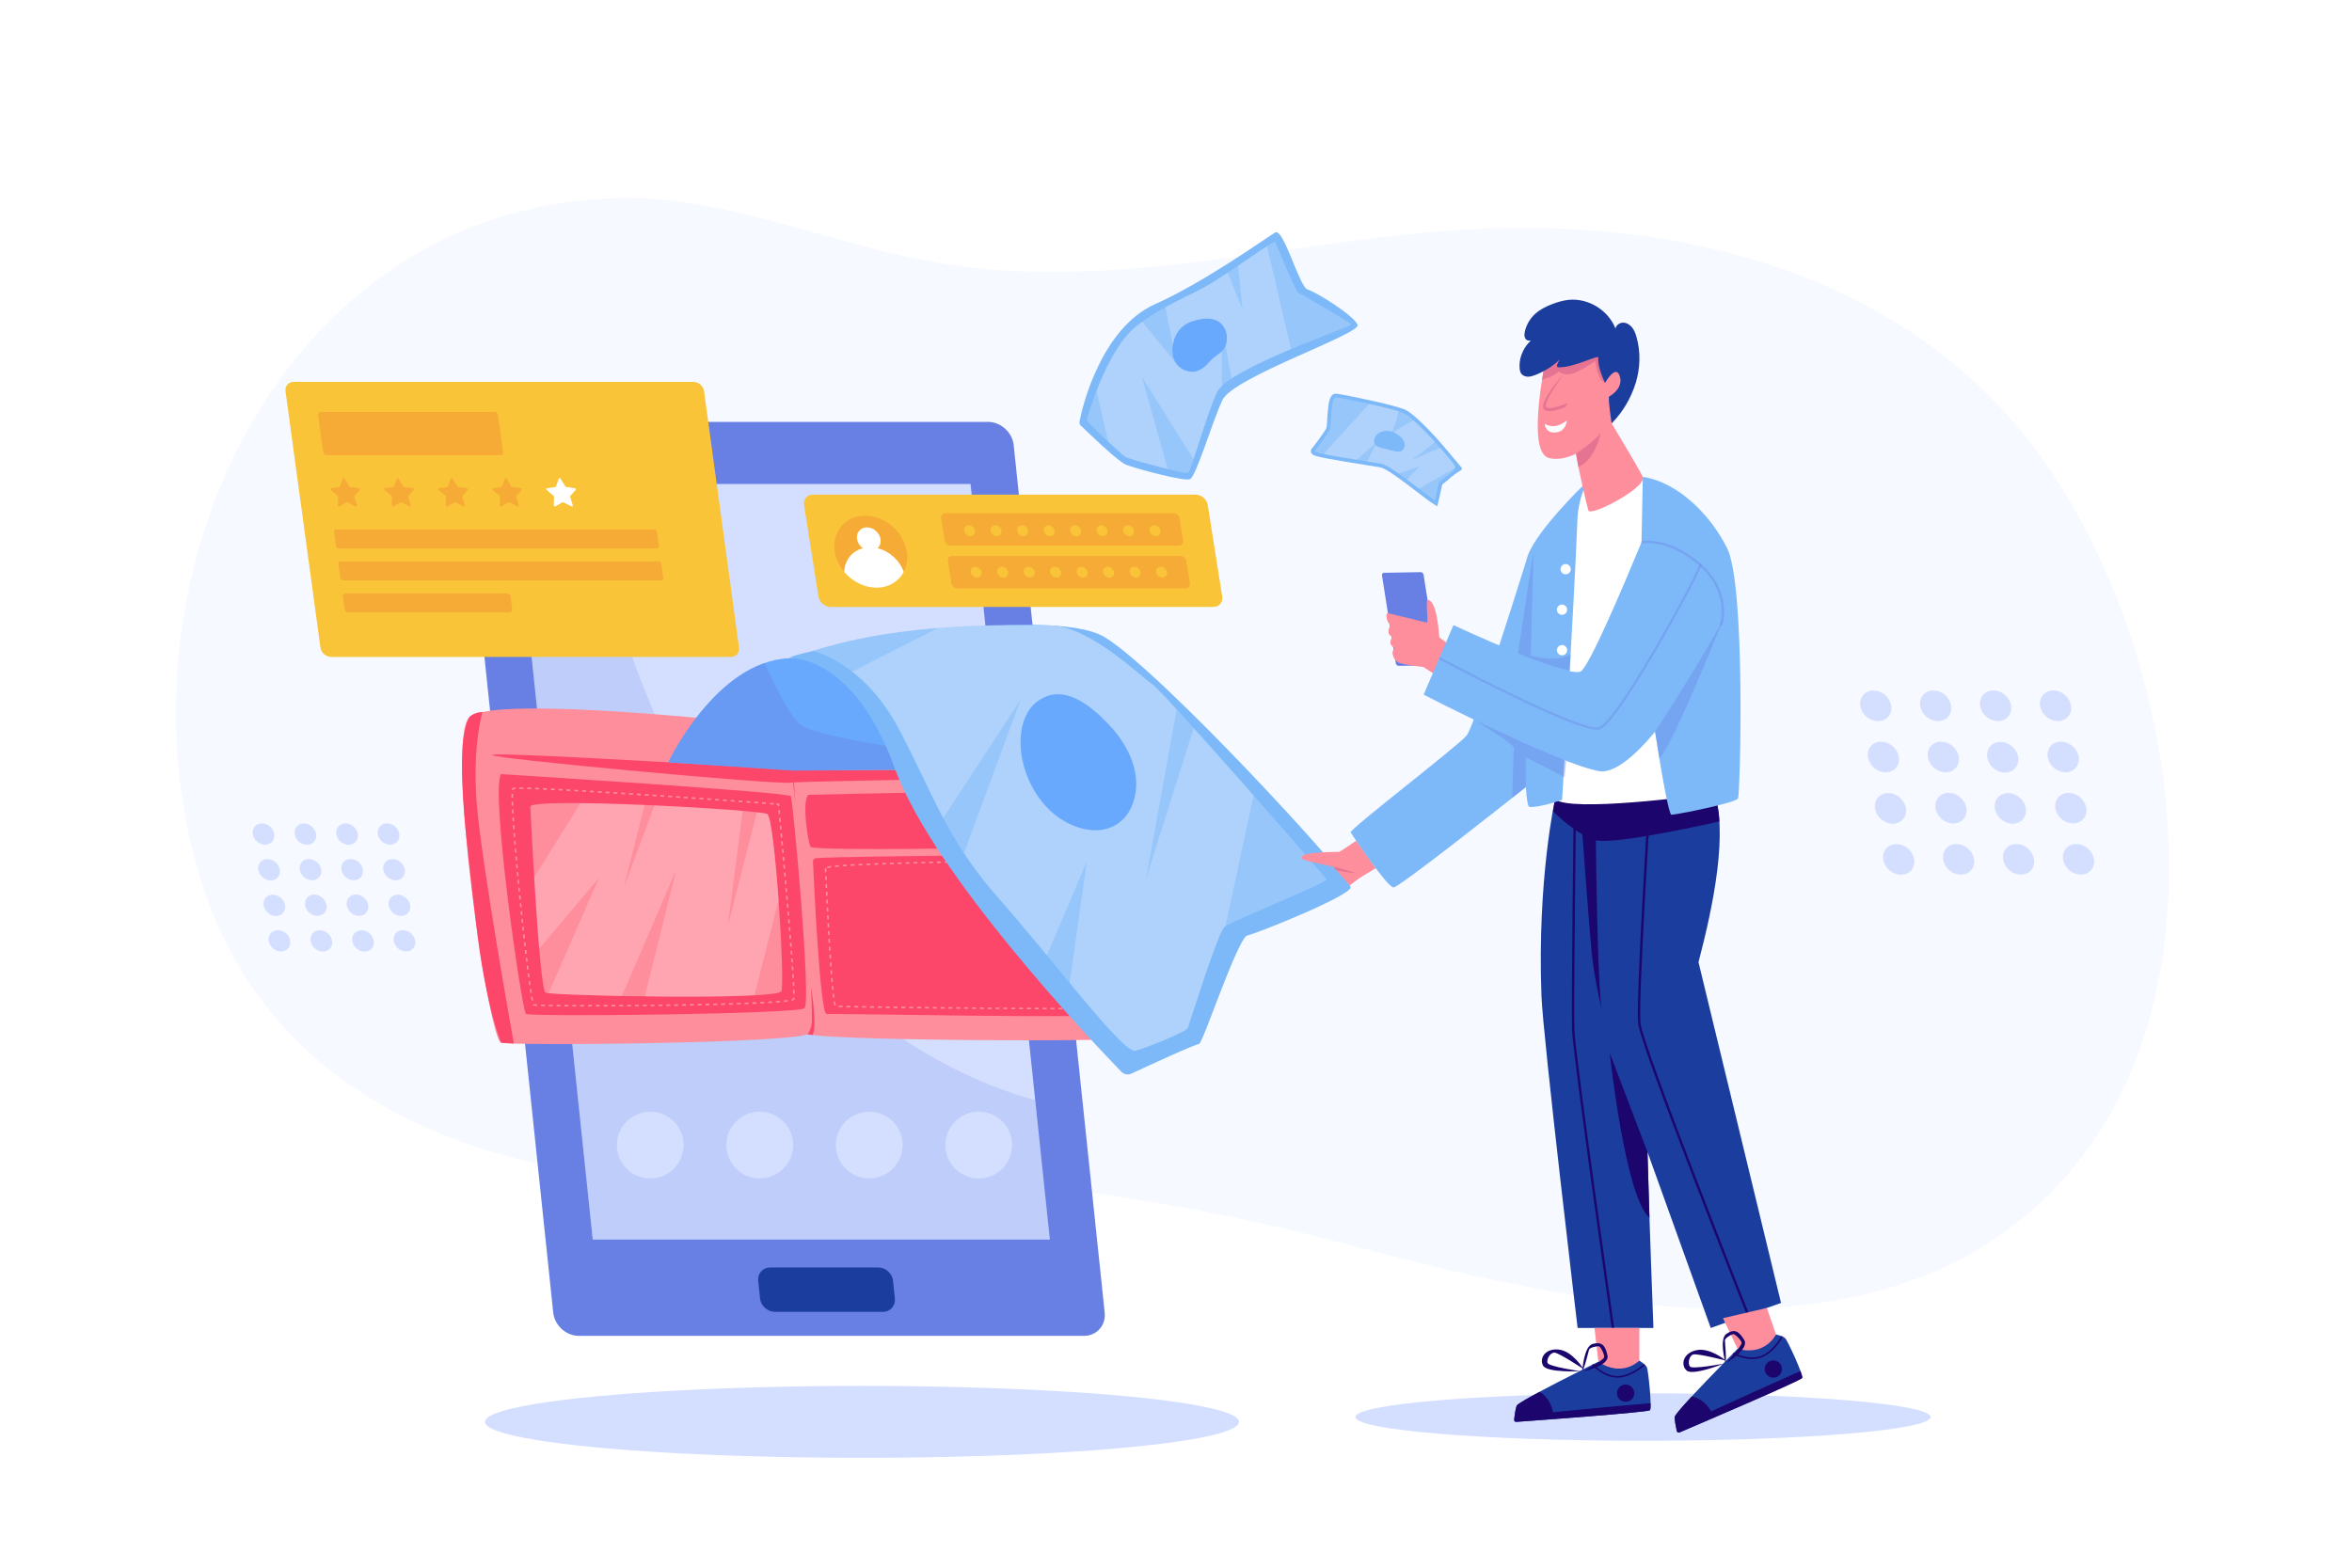 <svg xmlns="http://www.w3.org/2000/svg" xmlns:xlink="http://www.w3.org/1999/xlink" id="Layer_1" x="0px" y="0px" viewBox="0 0 3000 2000" style="enable-background:new 0 0 3000 2000;" xml:space="preserve"><rect style="fill:#FFFFFF;" width="3000" height="2000"></rect><g>	<path style="fill:#F6F9FF;" d="M2766.311,1130.449c6.195-214.342-72.498-444.511-194.962-588.385  c-175.197-205.825-455.239-266.089-714.431-248.425c-215.722,14.702-433.827,77.223-650.476,43.384  c-142.8-22.304-277.202-88.728-423.697-84.105c-427.677,13.497-643.509,489.767-527.489,866.803  c98.771,320.98,427.441,398.477,727.341,391.106c110.009-2.704,214.069-9.01,323.553,1.136  c137.686,12.76,273.777,39.366,407.459,74.349c297.272,77.791,709.071,179.118,935.844-102.681  C2726.725,1387.61,2762.508,1262.011,2766.311,1130.449z"></path>	<g>		<g>			<path style="fill:#6880E4;" d="M738.477,1704.252h643.958c16.413,0,28.323-13.305,26.601-29.718L1292.964,567.933    c-1.722-16.413-16.422-29.718-32.835-29.718H616.171c-16.413,0-28.322,13.305-26.601,29.718l116.072,1106.601    C707.363,1690.946,722.064,1704.252,738.477,1704.252z"></path>			<g>				<defs>					<polygon id="XMLID_88_" points="756.056,1581.349 1339.074,1581.349 1237.967,617.423 654.949,617.423      "></polygon>				</defs>				<use xlink:href="#XMLID_88_" style="overflow:visible;fill:#D4DFFF;"></use>				<clipPath id="XMLID_00000129888630271576629700000009240568958825159350_">					<use xlink:href="#XMLID_88_" style="overflow:visible;"></use>				</clipPath>				<path style="opacity:0.19;clip-path:url(#XMLID_00000129888630271576629700000009240568958825159350_);fill:#6880E4;" d="     M742.08,599.945c0,0,107.796,708.181,622.458,814.696l35.789,202.328H699.604L592.953,600.187L742.08,599.945z"></path>			</g>			<path style="fill:#1B3D9E;" d="M988.305,1673.574h137.867c9.423,0,16.261-7.639,15.272-17.062l-2.358-22.481    c-0.988-9.423-9.429-17.062-18.852-17.062H982.367c-9.423,0-16.261,7.639-15.272,17.062l2.358,22.481    C970.441,1665.935,978.882,1673.574,988.305,1673.574z"></path>		</g>		<g>			<path style="fill:#FE8E9C;" d="M1006.312,951.089c-0.468-10.62,6.963-19.626,16.402-19.874    c79.322-2.076,405.439-9.221,409.76,13.525c4.919,25.898,24.7,373.159,11.191,379.183c-13.509,6.024-407.408,3.509-414.754-5.298    C1022.573,1311.025,1009.718,1028.432,1006.312,951.089z"></path>			<path style="fill:#FE8E9C;" d="M1005.636,941.537c0,0-2.455-10.356-20.437-14.788c-17.982-4.432-355.929-40.639-386.574-11.811    c-30.645,28.828,24.119,411.23,40.561,415.35c16.442,4.12,381.083,0.855,394.001-12.12    C1046.106,1305.192,1005.636,941.537,1005.636,941.537z"></path>			<path style="fill:#FC476A;" d="M1399.306,978.837c0,0-374.452,5.714-391.543,3.632c-17.091-2.082-375.109-23.836-379.924-19.355    c-4.815,4.481,363.313,38.18,379.728,35.415S1423.084,993.63,1399.306,978.837z"></path>			<path style="fill:#FC476A;" d="M638.928,987.589c0,0,367.462,22.943,369.897,28.207c2.434,5.264,26.508,263.011,17.197,270.511    c-9.311,7.5-350.162,11.236-355.228,7.189C665.727,1289.449,625.49,1012.442,638.928,987.589z"></path>			<path style="fill:#FC476A;" d="M615.479,908.334c0,0-12.323,38.769-7.859,110.424c4.464,71.655,47.831,312.591,47.831,312.591    l-16.264-1.062c0,0-19.447-44.656-31.862-151.396c-12.415-106.74-28.629-227.566-8.698-263.954    C598.626,914.938,603.915,908.613,615.479,908.334z"></path>			<path style="fill:#FC476A;" d="M1420.565,938.383c0,0,6.383,3.828,9.766,47.922c3.383,44.095,11.356,285.825,7.351,312.356    c-4.005,26.532-7.436,26.744-7.436,26.744s15.643,2.066,16.784-2.105c1.14-4.171,6.372-48.859,2.922-95.625    c-3.451-46.766-3.986-182.819-7.878-198.332C1438.182,1013.83,1446.163,936.695,1420.565,938.383z"></path>			<path style="fill:#FC476A;" d="M1031.065,1013.984c0,0,380.579-9.026,381.888-2.746c1.309,6.28,5.76,55.464,3.471,62.661    s-378.702,12.954-382.492,6.48C1030.143,1073.904,1022.676,1020.995,1031.065,1013.984z"></path>			<g>				<path style="fill:#FE8E9C;" d="M992.191,1028.576l-0.157-1.658c-0.43-0.037-0.981-0.084-1.65-0.138l0.162-1.994     c1.246,0.102,2.093,0.175,2.507,0.217l0.816,0.084l0.313,3.302L992.191,1028.576z"></path>				<path style="fill:#FE8E9C;" d="M752.115,1284.11h-2.166v-2l4.995-0.001v2L752.115,1284.11z M759.94,1284.106l-0.002-2     l4.995-0.009l0.005,2L759.94,1284.106z M744.954,1284.105l-4.996-0.009l0.005-2l4.993,0.009L744.954,1284.105z      M769.936,1284.083l-0.006-2l4.998-0.016l0.007,2L769.936,1284.083z M734.962,1284.082l-4.997-0.019l0.009-2l4.995,0.019     L734.962,1284.082z M779.933,1284.049l-0.008-2l4.997-0.022l0.01,2L779.933,1284.049z M724.969,1284.036l-4.997-0.032l0.015-2     l4.994,0.032L724.969,1284.036z M789.93,1284l-0.011-2l4.996-0.029l0.013,2L789.93,1284z M714.975,1283.964     c-1.719-0.016-3.386-0.032-4.997-0.051l0.023-2c1.609,0.019,3.274,0.035,4.992,0.051L714.975,1283.964z M799.925,1283.939     l-0.013-2l4.996-0.035l0.016,2L799.925,1283.939z M809.922,1283.863l-0.017-2l4.997-0.042l0.018,2L809.922,1283.863z      M704.98,1283.851c-1.748-0.024-3.416-0.05-4.998-0.077l0.034-2c1.581,0.027,3.246,0.053,4.992,0.077L704.98,1283.851z      M819.917,1283.777l-0.018-2l4.997-0.049l0.02,2L819.917,1283.777z M694.982,1283.676c-1.829-0.041-3.5-0.085-5.002-0.13l0.06-2     c1.498,0.045,3.164,0.089,4.987,0.13L694.982,1283.676z M829.912,1283.675l-0.021-2l4.912-0.054l0.096,0.999l-0.073,1.001     L829.912,1283.675z M839.907,1283.561l-0.023-2l5.013-0.062l0.025,2L839.907,1283.561z M849.928,1283.434l-0.025-2l4.999-0.068     l0.028,2L849.928,1283.434z M684.966,1283.349c-3.602-0.184-4.227-0.35-4.56-0.504c-0.468-0.219-0.73-0.697-0.905-1.091     l1.827-0.814c0.021,0.048,0.04,0.087,0.056,0.119c0.308,0.052,1.217,0.166,3.684,0.292L684.966,1283.349z M859.923,1283.292     l-0.029-2l4.985-0.076l0.032,2L859.923,1283.292z M869.892,1283.137l-0.033-2l4.996-0.084l0.034,2L869.892,1283.137z      M879.886,1282.964l-0.035-2l4.995-0.092l0.038,2L879.886,1282.964z M889.882,1282.777l-0.04-2l4.996-0.102l0.041,2     L889.882,1282.777z M899.876,1282.569l-0.043-2l4.995-0.111l0.046,2L899.876,1282.569z M909.871,1282.34l-0.048-2l4.995-0.123     l0.051,2L909.871,1282.34z M919.867,1282.088l-0.054-2l4.995-0.136l0.056,2L919.867,1282.088z M929.86,1281.81l-0.058-2     l4.994-0.149l0.062,2L929.86,1281.81z M939.856,1281.501l-0.066-1.998l4.995-0.168l0.068,1.998L939.856,1281.501z      M949.852,1281.156l-0.073-1.998c1.688-0.061,3.352-0.125,4.993-0.189l0.078,1.998     C953.208,1281.031,951.542,1281.094,949.852,1281.156z M959.848,1280.764l-0.083-1.998c1.695-0.07,3.359-0.142,4.992-0.216     l0.09,1.998C963.211,1280.621,961.544,1280.694,959.848,1280.764z M969.843,1280.315l-0.096-1.998     c1.704-0.082,3.368-0.166,4.99-0.252l0.105,1.998C973.218,1280.149,971.551,1280.233,969.843,1280.315z M979.841,1279.785     l-0.115-1.996c1.719-0.1,3.382-0.201,4.986-0.305l0.129,1.996C983.232,1279.584,981.565,1279.686,979.841,1279.785z      M989.841,1279.137l-0.146-1.994c1.749-0.128,3.41-0.259,4.978-0.392l0.17,1.992     C993.268,1278.878,991.599,1279.009,989.841,1279.137z M999.846,1278.277l-0.205-1.99c1.835-0.188,3.499-0.386,4.942-0.584     l0.271,1.981C1003.389,1277.885,1001.704,1278.084,999.846,1278.277z M1009.889,1276.795l-0.469-1.943     c1.365-0.33,1.841-0.59,1.98-0.685c0.044-0.167,0.122-0.574,0.178-1.481l1.996,0.123c-0.067,1.087-0.174,1.763-0.345,2.192     C1012.919,1275.778,1011.951,1276.298,1009.889,1276.795z M678.142,1276.7c-0.289-1.397-0.602-3.069-0.932-4.968l1.971-0.342     c0.326,1.878,0.635,3.527,0.92,4.905L678.142,1276.7z M1011.638,1267.769c-0.021-1.461-0.067-3.129-0.135-4.989l1.999-0.072     c0.068,1.876,0.114,3.56,0.136,5.032L1011.638,1267.769z M676.393,1266.771c-0.245-1.553-0.497-3.209-0.758-4.963l1.979-0.293     c0.259,1.746,0.511,3.396,0.755,4.943L676.393,1266.771z M1011.291,1257.785c-0.075-1.574-0.161-3.24-0.257-4.994l1.997-0.109     c0.096,1.758,0.182,3.43,0.258,5.008L1011.291,1257.785z M674.918,1256.844c-0.225-1.593-0.454-3.249-0.687-4.964l1.981-0.27     c0.233,1.711,0.462,3.363,0.687,4.954L674.918,1256.844z M1010.746,1247.798c-0.096-1.608-0.2-3.272-0.31-4.991l1.996-0.127     c0.11,1.721,0.213,3.389,0.31,4.999L1010.746,1247.798z M673.565,1246.916c-0.213-1.612-0.429-3.269-0.646-4.966l1.983-0.254     c0.218,1.693,0.433,3.348,0.646,4.958L673.565,1246.916z M1010.11,1237.818c-0.108-1.623-0.222-3.287-0.34-4.988l1.995-0.139     c0.118,1.703,0.232,3.369,0.34,4.994L1010.11,1237.818z M672.288,1236.985c-0.204-1.624-0.41-3.28-0.618-4.967l1.985-0.244     c0.207,1.685,0.413,3.339,0.617,4.961L672.288,1236.985z M1009.419,1227.841l-0.362-4.986l1.995-0.146l0.362,4.99     L1009.419,1227.841z M671.064,1227.051l-0.596-4.968l1.986-0.236l0.595,4.964L671.064,1227.051z M1008.688,1217.869     l-0.377-4.985l1.994-0.152l0.378,4.987L1008.688,1217.869z M669.882,1217.115l-0.578-4.97l1.987-0.228l0.578,4.966     L669.882,1217.115z M1007.928,1207.899l-0.389-4.983l1.994-0.156l0.389,4.985L1007.928,1207.899z M668.734,1207.175     l-0.563-4.971l1.987-0.223l0.563,4.967L668.734,1207.175z M1007.144,1197.933l-0.398-4.983l1.993-0.16l0.399,4.985     L1007.144,1197.933z M667.616,1197.235l-0.549-4.972l1.988-0.219l0.549,4.97L667.616,1197.235z M1006.343,1187.968l-0.407-4.982     l1.993-0.164l0.407,4.984L1006.343,1187.968z M666.524,1187.292l-0.537-4.971l1.988-0.215l0.537,4.971L666.524,1187.292z      M1005.525,1178.002l-0.414-4.981l1.993-0.166l0.414,4.983L1005.525,1178.002z M665.457,1177.348l-0.525-4.973l1.989-0.209     l0.525,4.971L665.457,1177.348z M1004.695,1168.041l-0.42-4.982l1.993-0.168l0.42,4.983L1004.695,1168.041z M664.413,1167.403     l-0.514-4.974l1.989-0.204l0.514,4.971L664.413,1167.403z M1003.851,1158.078l-0.425-4.981l1.993-0.17l0.425,4.981     L1003.851,1158.078z M663.392,1157.468l-0.503-4.972l1.99-0.201l0.502,4.97L663.392,1157.468z M1002.998,1148.103l-0.431-4.984     l1.992-0.172l0.431,4.984L1002.998,1148.103z M662.389,1147.513l-0.495-4.993l1.99-0.195l0.495,4.991L662.389,1147.513z      M1002.135,1138.145l-0.433-4.965l1.992-0.174l0.433,4.965L1002.135,1138.145z M661.408,1137.543l-0.482-4.977l1.991-0.191     l0.482,4.975L661.408,1137.543z M1001.266,1128.201l-0.438-4.98l1.992-0.176l0.438,4.981L1001.266,1128.201z M660.45,1127.589     l-0.471-4.979l1.991-0.188l0.471,4.977L660.45,1127.589z M1000.388,1118.241l-0.442-4.98l1.992-0.178l0.442,4.981     L1000.388,1118.241z M659.514,1117.631l-0.459-4.979l1.991-0.184l0.459,4.979L659.514,1117.631z M999.502,1108.282l-0.446-4.98     l1.992-0.178l0.446,4.981L999.502,1108.282z M658.602,1107.672l-0.446-4.98l1.992-0.178l0.446,4.979L658.602,1107.672z      M998.609,1098.323l-0.449-4.979l1.992-0.18l0.449,4.979L998.609,1098.323z M657.717,1097.709l-0.433-4.981l1.992-0.172     l0.433,4.979L657.717,1097.709z M997.711,1088.363l-0.452-4.979l1.992-0.182l0.452,4.98L997.711,1088.363z M656.858,1087.742     l-0.417-4.984l1.993-0.166l0.417,4.982L656.858,1087.742z M996.806,1078.405l-0.455-4.981l1.991-0.182l0.456,4.981     L996.806,1078.405z M656.033,1077.773c-0.136-1.681-0.27-3.344-0.4-4.987l1.994-0.158c0.13,1.644,0.263,3.305,0.399,4.983     L656.033,1077.773z M995.895,1068.442l-0.458-4.98l1.991-0.184l0.458,4.982L995.895,1068.442z M655.245,1067.799     c-0.13-1.686-0.256-3.35-0.378-4.99l1.994-0.148c0.123,1.638,0.248,3.3,0.378,4.984L655.245,1067.799z M994.979,1058.478     l-0.461-4.983l1.991-0.184l0.461,4.983L994.979,1058.478z M654.501,1057.817c-0.122-1.694-0.239-3.359-0.352-4.992l1.995-0.139     c0.113,1.633,0.23,3.296,0.352,4.988L654.501,1057.817z M994.056,1048.514l-0.464-4.987l1.991-0.186l0.464,4.987     L994.056,1048.514z M653.813,1047.829c-0.111-1.706-0.217-3.372-0.316-4.997l1.996-0.123c0.1,1.623,0.205,3.287,0.316,4.989     L653.813,1047.829z M993.127,1038.537l-0.468-4.993l1.991-0.188l0.468,4.995L993.127,1038.537z M653.203,1037.831     c-0.097-1.726-0.186-3.395-0.266-5.005l1.997-0.1c0.08,1.606,0.169,3.271,0.265,4.993L653.203,1037.831z M652.707,1027.816     c-0.074-1.766-0.134-3.44-0.182-5.018l1.999-0.061c0.048,1.57,0.108,3.237,0.181,4.995L652.707,1027.816z M986.869,1026.501     l-4.991-0.384l0.152-1.994l4.994,0.384L986.869,1026.501z M976.879,1025.741l-4.995-0.373l0.148-1.994l4.997,0.373     L976.879,1025.741z M966.892,1024.999l-4.99-0.367l0.146-1.994l4.993,0.367L966.892,1024.999z M956.912,1024.269l-4.99-0.363     l0.145-1.994l4.99,0.363L956.912,1024.269z M946.934,1023.545l-4.989-0.359l0.143-1.994l4.989,0.359L946.934,1023.545z      M936.958,1022.827l-4.988-0.355l0.142-1.994l4.988,0.355L936.958,1022.827z M926.983,1022.117l-4.988-0.353l0.142-1.994     l4.988,0.354L926.983,1022.117z M917.009,1021.41l-4.987-0.351l0.141-1.994l4.986,0.351L917.009,1021.41z M907.034,1020.712     l-4.986-0.35l0.14-1.994l4.986,0.348L907.034,1020.712z M897.062,1020.016l-4.987-0.346l0.139-1.996l4.986,0.346     L897.062,1020.016z M887.089,1019.325l-4.986-0.344l0.138-1.996l4.986,0.344L887.089,1019.325z M877.116,1018.639l-4.987-0.341     l0.137-1.996l4.987,0.341L877.116,1018.639z M867.144,1017.958l-4.987-0.339l0.136-1.996l4.987,0.339L867.144,1017.958z      M652.415,1017.776c-0.009-0.753-0.013-1.473-0.013-2.159c0-1.034,0.01-1.992,0.031-2.87l1.999,0.047     c-0.02,0.864-0.03,1.807-0.03,2.823c0,0.679,0.004,1.391,0.013,2.136L652.415,1017.776z M857.171,1017.282l-4.987-0.336     l0.135-1.996l4.986,0.336L857.171,1017.282z M847.197,1016.612l-4.987-0.333l0.134-1.996l4.986,0.333L847.197,1016.612z      M837.224,1015.948l-4.987-0.331l0.133-1.996l4.987,0.331L837.224,1015.948z M827.251,1015.288l-5.006-0.328l0.131-1.996     l5.006,0.328L827.251,1015.288z M817.246,1014.634l-4.99-0.324l0.129-1.996l4.991,0.324L817.246,1014.634z M807.275,1013.989     l-4.974-0.319l0.128-1.996l4.975,0.319L807.275,1013.989z M797.314,1013.352l-4.988-0.316l0.126-1.996l4.989,0.316     L797.314,1013.352z M787.339,1012.721l-4.988-0.313l0.125-1.996l4.989,0.313L787.339,1012.721z M777.363,1012.099l-4.988-0.307     l0.122-1.996l4.989,0.307L777.363,1012.099z M767.385,1011.487l-4.988-0.302l0.12-1.996l4.989,0.302L767.385,1011.487z      M757.408,1010.886l-4.989-0.296l0.118-1.996l4.99,0.296L757.408,1010.886z M747.429,1010.298l-4.989-0.289l0.114-1.997     l4.992,0.29L747.429,1010.298z M737.449,1009.723l-4.991-0.281l0.111-1.997l4.993,0.281L737.449,1009.723z M727.468,1009.166     l-4.991-0.271l0.107-1.997l4.993,0.271L727.468,1009.166z M717.484,1008.63l-4.992-0.259l0.103-1.997l4.995,0.259     L717.484,1008.63z M707.5,1008.118l-4.994-0.244l0.096-1.998l4.998,0.245L707.5,1008.118z M654.774,1007.956l-1.974-0.326     c0.212-1.282,0.504-1.95,1.009-2.304c0.34-0.239,0.933-0.507,3.673-0.656l0.108,1.997c-1.692,0.091-2.339,0.221-2.571,0.287     C654.966,1007.082,654.871,1007.371,654.774,1007.956z M655.063,1006.865L655.063,1006.865L655.063,1006.865z M697.511,1007.64     c-1.705-0.078-3.371-0.153-4.995-0.224l0.087-1.998c1.626,0.071,3.293,0.146,5,0.224L697.511,1007.64z M687.521,1007.206     c-1.721-0.07-3.388-0.135-4.997-0.194l0.074-1.999c1.611,0.06,3.28,0.125,5.004,0.195L687.521,1007.206z M677.524,1006.839     c-1.753-0.057-3.421-0.105-4.999-0.145l0.051-1.999c1.582,0.04,3.255,0.088,5.013,0.145L677.524,1006.839z M667.525,1006.591     c-1.595-0.024-3.06-0.037-4.386-0.037l-0.608,0.001l-0.005-2l0.613-0.001c1.336,0,2.811,0.013,4.417,0.037L667.525,1006.591z"></path>			</g>			<path style="fill:#FC476A;" d="M1040.762,1094.793c-2.217,0.152-3.9,2.044-3.8,4.264c1.258,27.862,9.171,195.533,17.432,194.62    c9.009-0.996,363.024,6.556,365.669,0.107c2.646-6.449,0.39-189.698-9.525-203.533    C1410.539,1090.251,1086.57,1091.658,1040.762,1094.793z"></path>			<path style="fill:#FC476A;" d="M1005.636,941.537l9.143,86.218c0,0-8.67-91.138,7.935-96.54    C1022.714,931.215,1011.013,931,1005.636,941.537z"></path>			<path style="fill:#FC476A;" d="M1030.212,1319.608c0,0,5.405-7.206,5.449-18.262c0.044-11.056-1.15-42.21-1.15-42.21    s8.655,53.464,1.641,61.283L1030.212,1319.608z"></path>			<path style="fill:#FE8E9C;" d="M1344.888,1287.655l-5.001-0.001l0.002-2l5,0.001V1287.655z M1349.89,1287.652l-0.002-2    l5.001-0.007l0.002,2L1349.89,1287.652z M1334.885,1287.649l-5.004-0.008l0.004-2l5.003,0.008L1334.885,1287.649z     M1359.896,1287.631l-0.006-2l5-0.019l0.01,2L1359.896,1287.631z M1324.875,1287.63l-5.005-0.014l0.006-2l5.004,0.014    L1324.875,1287.63z M1314.865,1287.6l-5.004-0.019l0.008-2l5.003,0.019L1314.865,1287.6z M1369.901,1287.588l-0.012-2    c1.71-0.01,3.377-0.021,5-0.033l0.016,2C1373.282,1287.568,1371.613,1287.578,1369.901,1287.588z M1304.857,1287.562    l-5.005-0.022l0.01-2l5.003,0.022L1304.857,1287.562z M1294.848,1287.513l-5.004-0.026l0.011-2l5.004,0.026L1294.848,1287.513z     M1379.909,1287.512l-0.02-2c1.729-0.017,3.396-0.035,4.999-0.055l0.024,2    C1383.308,1287.477,1381.639,1287.495,1379.909,1287.512z M1284.839,1287.459l-5.004-0.03l0.013-2l5.003,0.03L1284.839,1287.459z     M1274.831,1287.398l-5.004-0.033l0.014-2l5.003,0.033L1274.831,1287.398z M1389.917,1287.386l-0.032-2    c1.767-0.028,3.434-0.06,4.995-0.094l0.044,2C1393.358,1287.326,1391.688,1287.358,1389.917,1287.386z M1264.823,1287.329    l-5.005-0.036l0.016-2l5.003,0.036L1264.823,1287.329z M1254.816,1287.255l-5.004-0.038l0.016-2l5.004,0.038L1254.816,1287.255z     M1244.808,1287.178l-5.021-0.041l0.017-2l5.021,0.041L1244.808,1287.178z M1399.933,1287.166l-0.061-2    c1.904-0.057,3.57-0.12,4.981-0.189l0.098,1.998C1403.53,1287.044,1401.851,1287.108,1399.933,1287.166z M1234.771,1287.093    l-5.008-0.043l0.018-2l5.007,0.043L1234.771,1287.093z M1224.763,1287.006l-4.995-0.046l0.019-2l4.994,0.046L1224.763,1287.006z     M1214.78,1286.914l-5.003-0.049l0.02-2l5.004,0.049L1214.78,1286.914z M1204.772,1286.818l-5.003-0.051l0.019-2l5.004,0.051    L1204.772,1286.818z M1194.766,1286.716l-5.004-0.053l0.021-2l5.003,0.053L1194.766,1286.716z M1184.758,1286.61l-5.004-0.055    l0.022-2l5.003,0.055L1184.758,1286.61z M1410.079,1286.536l-0.368-1.87c-0.029,0.032-0.043,0.055-0.044,0.056    c0.008-0.014,0.021-0.039,0.038-0.082l-0.013-0.066c0.014-0.003,0.027-0.005,0.041-0.008c0.11-0.321,0.322-1.213,0.509-3.576    l1.994,0.158c-0.32,4.039-0.771,4.691-1.243,5.045C1410.789,1286.349,1410.523,1286.448,1410.079,1286.536z M1174.749,1286.5    l-5.003-0.057l0.022-2l5.004,0.057L1174.749,1286.5z M1164.741,1286.385l-5.004-0.059l0.023-2l5.004,0.059L1164.741,1286.385z     M1154.733,1286.268l-5.004-0.062l0.024-2l5.004,0.062L1154.733,1286.268z M1144.725,1286.144l-5.006-0.063l0.026-2l5.004,0.063    L1144.725,1286.144z M1134.715,1286.014l-5.006-0.066l0.027-2l5.005,0.066L1134.715,1286.014z M1124.704,1285.879l-5.006-0.069    l0.028-2l5.004,0.069L1124.704,1285.879z M1114.691,1285.74l-5.006-0.074l0.03-2l5.006,0.074L1114.691,1285.74z     M1104.677,1285.589l-5.007-0.078l0.031-2l5.007,0.078L1104.677,1285.589z M1094.661,1285.43l-5.011-0.085l0.035-2l5.008,0.085    L1094.661,1285.43z M1084.638,1285.254l-5.015-0.097l0.04-2l5.012,0.097L1084.638,1285.254z M1074.603,1285.051    c-2.009-0.047-3.695-0.09-5.031-0.13l0.06-2c1.333,0.04,3.014,0.083,5.018,0.13L1074.603,1285.051z M1064.355,1283.009    c-0.379-1.044-0.757-2.705-1.155-5.077l1.973-0.33c0.372,2.22,0.73,3.809,1.062,4.726L1064.355,1283.009z M1412.499,1276.109    l-1.999-0.066c0.05-1.504,0.087-3.17,0.114-4.981l2,0.029C1412.587,1272.915,1412.549,1274.593,1412.499,1276.109z     M1062.469,1272.918c-0.199-1.534-0.399-3.207-0.599-5.006l1.987-0.221c0.199,1.785,0.397,3.446,0.595,4.969L1062.469,1272.918z     M1412.654,1266.076l-2-0.006l0.002-1.577c0-1.105-0.003-2.246-0.009-3.42l2-0.012c0.006,1.178,0.009,2.322,0.009,3.432    L1412.654,1266.076z M1061.343,1262.909c-0.16-1.597-0.32-3.266-0.479-5.001l1.991-0.184c0.159,1.729,0.318,3.395,0.478,4.985    L1061.343,1262.909z M1410.606,1256.068c-0.018-1.62-0.04-3.291-0.066-5.004l2-0.031c0.026,1.717,0.049,3.39,0.066,5.014    L1410.606,1256.068z M1060.42,1252.906c-0.14-1.622-0.279-3.29-0.418-5l1.993-0.162c0.139,1.706,0.278,3.372,0.417,4.99    L1060.42,1252.906z M1410.452,1246.058c-0.032-1.636-0.067-3.305-0.104-5.004l1.999-0.045c0.039,1.701,0.074,3.372,0.105,5.01    L1410.452,1246.058z M1059.604,1242.906c-0.127-1.637-0.253-3.305-0.379-5l1.994-0.148c0.126,1.693,0.252,3.359,0.379,4.994    L1059.604,1242.906z M1410.229,1236.049c-0.042-1.646-0.086-3.314-0.133-5.003l1.999-0.057c0.047,1.69,0.092,3.361,0.133,5.009    L1410.229,1236.049z M1058.86,1232.905c-0.118-1.646-0.235-3.314-0.352-5l1.995-0.139c0.117,1.685,0.234,3.352,0.352,4.996    L1058.86,1232.905z M1409.951,1226.043c-0.049-1.652-0.101-3.32-0.155-5.002l1.999-0.064c0.054,1.684,0.106,3.354,0.155,5.006    L1409.951,1226.043z M1058.167,1222.903l-0.331-5l1.996-0.131l0.33,4.998L1058.167,1222.903z M1409.631,1216.038l-0.174-5.002    l1.999-0.072l0.174,5.006L1409.631,1216.038z M1057.513,1212.902l-0.314-5.001l1.996-0.125l0.314,4.999L1057.513,1212.902z     M1409.274,1206.033l-0.191-4.985l1.998-0.078l0.191,4.989L1409.274,1206.033z M1056.892,1202.899l-0.301-5.002l1.996-0.119    l0.301,5L1056.892,1202.899z M1408.885,1196.051l-0.207-5.009l1.998-0.084l0.207,5.011L1408.885,1196.051z M1056.296,1192.879    l-0.29-5.004l1.997-0.114l0.289,5.001L1056.296,1192.879z M1408.464,1186.044l-0.222-5.001l1.998-0.09l0.222,5.003    L1408.464,1186.044z M1055.722,1182.888l-0.279-5.002l1.997-0.111l0.279,5L1055.722,1182.888z M1408.012,1176.042l-0.238-5    l1.998-0.098l0.238,5.004L1408.012,1176.042z M1055.168,1172.883l-0.27-5.004l1.997-0.107l0.27,5.002L1055.168,1172.883z     M1407.529,1166.043l-0.254-4.998l1.997-0.103l0.254,5.002L1407.529,1166.043z M1054.633,1162.875l-0.262-5.005l1.997-0.103    l0.262,5.003L1054.633,1162.875z M1407.012,1156.047l-0.273-4.998l1.997-0.111l0.272,5.002L1407.012,1156.047z     M1054.112,1152.865l-0.254-5.006l1.997-0.102l0.254,5.006L1054.112,1152.865z M1406.458,1146.051    c-0.098-1.694-0.195-3.362-0.293-4.998l1.996-0.119c0.098,1.638,0.196,3.306,0.294,5.002L1406.458,1146.051z M1053.607,1142.852    l-0.248-5.009l1.998-0.098l0.248,5.007L1053.607,1142.852z M1405.858,1136.056c-0.107-1.707-0.214-3.374-0.321-4.996l1.996-0.133    c0.107,1.626,0.214,3.295,0.321,5.004L1405.858,1136.056z M1053.115,1132.833l-0.241-5.013l1.998-0.096l0.241,5.011    L1053.115,1132.833z M1405.2,1126.065c-0.121-1.729-0.241-3.396-0.36-4.994l1.994-0.148c0.12,1.601,0.24,3.271,0.361,5.004    L1405.2,1126.065z M1052.636,1122.805l-0.234-5.021l1.998-0.092l0.234,5.019L1052.636,1122.805z M1404.45,1116.079    c-0.146-1.784-0.29-3.45-0.431-4.986l1.991-0.184c0.142,1.542,0.287,3.216,0.433,5.008L1404.45,1116.079z M1052.172,1112.755    l-0.227-5.068l1.998-0.088l0.227,5.067L1052.172,1112.755z M1055.333,1107.462l-0.452-1.947c1.206-0.28,2.907-0.561,5.057-0.833    l0.251,1.984C1058.107,1106.93,1056.473,1107.198,1055.333,1107.462z M1065.149,1106.123l-0.19-1.99    c1.54-0.147,3.214-0.293,5.013-0.437l0.158,1.994C1068.343,1105.832,1066.68,1105.978,1065.149,1106.123z M1403.519,1106.119    c-0.239-2.136-0.466-3.785-0.674-4.901l1.966-0.367c0.217,1.165,0.451,2.862,0.695,5.046L1403.519,1106.119z M1075.12,1105.32    l-0.138-1.996c1.595-0.11,3.266-0.22,5.008-0.327l0.123,1.996C1078.377,1105.1,1076.712,1105.209,1075.12,1105.32z     M1085.11,1104.698l-0.113-1.996c1.619-0.092,3.289-0.183,5.007-0.271l0.104,1.998    C1088.392,1104.517,1086.726,1104.606,1085.11,1104.698z M1095.106,1104.179l-0.097-1.998c1.631-0.079,3.3-0.157,5.005-0.234    l0.091,1.998C1098.403,1104.022,1096.736,1104.1,1095.106,1104.179z M1105.104,1103.725l-0.085-1.998l5.004-0.207l0.081,1.998    L1105.104,1103.725z M1115.105,1103.322l-0.076-1.998l5.004-0.187l0.073,1.998L1115.105,1103.322z M1125.108,1102.956    l-0.07-1.998l5.004-0.17l0.066,1.998L1125.108,1102.956z M1135.11,1102.624l-0.065-1.998l5.004-0.157l0.061,1.999    L1135.11,1102.624z M1145.114,1102.319l-0.06-2l5.004-0.146l0.057,2L1145.114,1102.319z M1155.116,1102.032l-0.056-2l5.004-0.135    l0.053,2L1155.116,1102.032z M1165.119,1101.768l-0.052-2l5.004-0.126l0.049,2L1165.119,1101.768z M1175.124,1101.522l-0.048-2    l5.003-0.118l0.047,2L1175.124,1101.522z M1185.126,1101.288l-0.043-2l5.003-0.109l0.043,2L1185.126,1101.288z     M1195.131,1101.073l-0.041-2l5.003-0.103l0.041,2L1195.131,1101.073z M1205.137,1100.869l-0.039-2l5.003-0.097l0.039,2    L1205.137,1100.869z M1215.141,1100.678l-0.036-2l5.004-0.09l0.035,2L1215.141,1100.678z M1225.146,1100.499l-0.034-2    l5.019-0.085l0.034,2L1225.146,1100.499z M1235.175,1100.332l-0.031-2l5.004-0.079l0.031,2L1235.175,1100.332z     M1245.175,1100.177l-0.029-2l4.989-0.073l0.029,2L1245.175,1100.177z M1255.167,1100.031l-0.028-2l5.004-0.068l0.027,2    L1255.167,1100.031z M1265.174,1099.899l-0.027-2l5.005-0.063l0.024,2L1265.174,1099.899z M1400.194,1099.824    c-1.248-0.075-2.919-0.144-4.969-0.207l0.062-2c2.069,0.063,3.76,0.135,5.027,0.211L1400.194,1099.824z M1275.18,1099.776    l-0.023-2l5.004-0.058l0.023,2L1275.18,1099.776z M1285.187,1099.662l-0.021-2l5.004-0.052l0.02,2L1285.187,1099.662z     M1295.194,1099.562l-0.019-2l5.004-0.046l0.018,2L1295.194,1099.562z M1390.236,1099.494c-1.543-0.03-3.211-0.058-4.995-0.083    l0.028-2c1.789,0.025,3.46,0.053,5.006,0.083L1390.236,1099.494z M1305.201,1099.473l-0.017-2l5.005-0.04l0.016,2    L1305.201,1099.473z M1315.209,1099.396l-0.014-2l5.005-0.033l0.013,2L1315.209,1099.396z M1380.244,1099.351    c-1.595-0.016-3.262-0.03-4.998-0.042l0.014-2c1.738,0.012,3.407,0.026,5.004,0.042L1380.244,1099.351z M1325.218,1099.331    l-0.011-2l5.006-0.025l0.01,2L1325.218,1099.331z M1335.228,1099.285l-0.009-2l5.008-0.019l0.006,2L1335.228,1099.285z     M1370.247,1099.278l-4.999-0.019l0.006-2l5.003,0.019L1370.247,1099.278z M1345.237,1099.253l-0.004-2l5.007-0.008l0.002,2    L1345.237,1099.253z M1360.249,1099.248l-5.001-0.004l0.001-2l5.001,0.004L1360.249,1099.248z"></path>			<g>				<defs>					<path id="XMLID_71_" d="M676.426,1029.198c0,0,11.258,233.292,19.412,237.218c8.154,3.926,296.052,9.965,300.837-1.84      c4.784-11.805-8.138-220.694-18.084-226.146C968.645,1032.978,675.794,1016.568,676.426,1029.198z"></path>				</defs>				<use xlink:href="#XMLID_71_" style="overflow:visible;opacity:0.48;fill:#FE8E9C;"></use>				<clipPath id="XMLID_00000078737755143298171130000005399313048726060939_">					<use xlink:href="#XMLID_71_" style="overflow:visible;opacity:0.48;"></use>				</clipPath>									<polygon style="opacity:0.21;clip-path:url(#XMLID_00000078737755143298171130000005399313048726060939_);fill:#FFFFFF;" points="     746.182,1015.41 663.458,1148.151 675.229,1225.13 763.841,1120.256 694.435,1279.361 788.231,1282.227 862.613,1109.59      819.525,1282.779 959.794,1279.765 1001.208,1116.181 1000.266,1021.217 969.676,1019.63 928.206,1181.974 949.544,1017.059      841.03,1010.833 795.399,1132.963 826.526,1010.39     "></polygon>			</g>		</g>		<g>			<g>				<defs>					<path id="XMLID_72_" d="M852.317,972.552c0,0,60.733-128.633,153.974-132.79c93.242-4.157,135.837,142.442,135.837,142.442      l-131.088,0.812L852.317,972.552z"></path>				</defs>				<use xlink:href="#XMLID_72_" style="overflow:visible;fill:#68A9FD;"></use>				<clipPath id="XMLID_00000010308620341286972860000002954118354523951037_">					<use xlink:href="#XMLID_72_" style="overflow:visible;"></use>				</clipPath>				<path style="opacity:0.34;clip-path:url(#XMLID_00000010308620341286972860000002954118354523951037_);fill:#6880E4;" d="     M970.936,836.458c0,0,31.262,71.976,48.711,87.244s133.774,31.262,133.774,31.262l2.908,43.726     c0,0-164.309-12.646-185.393-11.101c-21.084,1.545-133.872-12.268-133.872-12.268s26.271-69.795,39.358-82.155     C889.508,880.807,970.936,836.458,970.936,836.458z"></path>			</g>			<path style="fill:#7DB9F9;" d="M1006.292,839.762c0,0,81.432-7.539,135.248,140.837    c49.021,135.156,252.929,349.683,288.874,386.837c3.233,3.341,8.216,4.267,12.433,2.309    c21.095-9.794,82.782-38.244,86.508-37.781c4.498,0.558,49.481-136.121,61.852-138.629    c12.37-2.509,130.451-50.162,131.575-61.198c1.125-11.035-241.43-275.311-313.58-319.169S1014.028,829.445,1006.292,839.762z"></path>			<g>				<defs>					<path id="XMLID_74_" d="M1036.958,830.424c0,0,64.357,14.142,109.366,99.159c45.009,85.017,60.012,140.132,129.193,218.43      c69.181,78.298,157.209,196.655,172.79,192.488c15.581-4.168,65.012-24.616,66.679-28.783      c1.667-4.167,38.597-122.744,46.932-129.412c8.335-6.668,132.032-56.931,130.365-60.168      c-1.667-3.238-207.557-239.23-222.56-249.232c-15.003-10.002-80.473-74.748-130.65-75.051      C1288.897,797.552,1153.472,792.944,1036.958,830.424z"></path>				</defs>				<use xlink:href="#XMLID_74_" style="overflow:visible;fill:#97C7FA;"></use>				<clipPath id="XMLID_00000107574931304500157330000007783635875762181009_">					<use xlink:href="#XMLID_74_" style="overflow:visible;"></use>				</clipPath>									<polygon style="opacity:0.24;clip-path:url(#XMLID_00000107574931304500157330000007783635875762181009_);fill:#F6F9FF;" points="     1604.847,987.589 1517.749,1391.757 1346.466,1380.078 1386.234,1099.386 1312.677,1271.495 1208.971,1144.332 1301.8,892.484      1172.728,1090.251 1030.212,885.714 1232.284,782.994 1447.832,790.294 1509.146,858.907 1461.781,1121.233 1536.234,885.714          "></polygon>			</g>			<path style="fill:#68A9FD;" d="M1321.188,896.371c-20.64,17.247-22.126,50.505-16.699,74.897    c5.667,25.472,19.55,50.21,39.701,67.013c20.516,17.107,53.029,28.78,78.172,14.655c10.952-6.152,18.92-16.927,22.957-28.823    c12.303-36.264-5.962-73.514-30.882-99.595c-22.49-23.537-57.211-53.813-90.431-30.315    C1323.029,894.894,1322.09,895.617,1321.188,896.371z"></path>		</g>		<g>			<path style="fill:#F9C438;" d="M932.208,838.107H422.41c-6.654,0-12.784-5.394-13.691-12.049l-44.533-326.843    c-0.907-6.654,3.753-12.049,10.407-12.049h509.798c6.654,0,12.784,5.395,13.691,12.049l44.533,326.843    C943.522,832.713,938.862,838.107,932.208,838.107z"></path>			<g>				<path style="fill:#F6AB36;" d="M638.292,580.716H416.661c-2.18,0-4.188-1.767-4.485-3.947l-6.433-47.216     c-0.297-2.18,1.229-3.947,3.409-3.947h221.631c2.18,0,4.188,1.767,4.485,3.947l6.433,47.216     C641.998,578.949,640.472,580.716,638.292,580.716z"></path>				<g>					<path style="fill:#F6AB36;" d="M439.49,610.667l6.264,9.946c0.228,0.362,0.607,0.612,1.014,0.67l11.193,1.595      c1.025,0.146,1.595,1.381,0.964,2.09l-6.888,7.742c-0.25,0.281-0.327,0.687-0.205,1.085l3.364,10.932      c0.308,1.001-0.639,1.764-1.602,1.292l-10.52-5.161c-0.383-0.188-0.809-0.188-1.14,0l-9.114,5.161      c-0.835,0.473-1.989-0.291-1.954-1.292l0.385-10.932c0.014-0.398-0.173-0.803-0.5-1.085l-8.997-7.742      c-0.824-0.709-0.591-1.944,0.394-2.09l10.759-1.595c0.391-0.058,0.702-0.309,0.831-0.67l3.553-9.946      C437.618,609.756,438.917,609.756,439.49,610.667z"></path>					<path style="fill:#F6AB36;" d="M508.346,610.667l6.264,9.946c0.228,0.362,0.607,0.612,1.014,0.67l11.193,1.595      c1.025,0.146,1.595,1.381,0.964,2.09l-6.888,7.742c-0.25,0.281-0.327,0.687-0.205,1.085l3.364,10.932      c0.308,1.001-0.639,1.764-1.602,1.292l-10.521-5.161c-0.382-0.188-0.809-0.188-1.14,0l-9.114,5.161      c-0.835,0.473-1.989-0.291-1.954-1.292l0.385-10.932c0.014-0.398-0.173-0.803-0.5-1.085l-8.997-7.742      c-0.824-0.709-0.591-1.944,0.394-2.09l10.759-1.595c0.391-0.058,0.702-0.309,0.831-0.67l3.553-9.946      C506.474,609.756,507.773,609.756,508.346,610.667z"></path>					<path style="fill:#F6AB36;" d="M577.203,610.667l6.264,9.946c0.228,0.362,0.607,0.612,1.014,0.67l11.193,1.595      c1.025,0.146,1.595,1.381,0.964,2.09l-6.888,7.742c-0.25,0.281-0.327,0.687-0.205,1.085l3.364,10.932      c0.308,1.001-0.639,1.764-1.602,1.292l-10.521-5.161c-0.383-0.188-0.809-0.188-1.14,0l-9.114,5.161      c-0.834,0.473-1.989-0.291-1.954-1.292l0.385-10.932c0.014-0.398-0.173-0.803-0.5-1.085l-8.997-7.742      c-0.824-0.709-0.591-1.944,0.394-2.09l10.759-1.595c0.391-0.058,0.702-0.309,0.831-0.67l3.553-9.946      C575.331,609.756,576.629,609.756,577.203,610.667z"></path>					<path style="fill:#F6AB36;" d="M646.06,610.667l6.264,9.946c0.228,0.362,0.607,0.612,1.014,0.67l11.193,1.595      c1.025,0.146,1.595,1.381,0.964,2.09l-6.887,7.742c-0.25,0.281-0.327,0.687-0.205,1.085l3.364,10.932      c0.308,1.001-0.639,1.764-1.602,1.292l-10.521-5.161c-0.383-0.188-0.809-0.188-1.14,0l-9.114,5.161      c-0.834,0.473-1.989-0.291-1.954-1.292l0.385-10.932c0.014-0.398-0.173-0.803-0.5-1.085l-8.997-7.742      c-0.824-0.709-0.591-1.944,0.394-2.09l10.759-1.595c0.391-0.058,0.702-0.309,0.831-0.67l3.553-9.946      C644.187,609.756,645.486,609.756,646.06,610.667z"></path>					<path style="fill:#FFFFFF;" d="M714.916,610.667l6.264,9.946c0.228,0.362,0.607,0.612,1.014,0.67l11.193,1.595      c1.025,0.146,1.595,1.381,0.964,2.09l-6.888,7.742c-0.25,0.281-0.327,0.687-0.205,1.085l3.364,10.932      c0.308,1.001-0.639,1.764-1.602,1.292l-10.52-5.161c-0.383-0.188-0.809-0.188-1.141,0l-9.114,5.161      c-0.835,0.473-1.989-0.291-1.954-1.292l0.385-10.932c0.014-0.398-0.173-0.803-0.5-1.085l-8.997-7.742      c-0.824-0.709-0.591-1.944,0.394-2.09l10.759-1.595c0.391-0.058,0.702-0.309,0.831-0.67l3.553-9.946      C713.044,609.756,714.342,609.756,714.916,610.667z"></path>				</g>				<g>					<path style="fill:#F6AB36;" d="M837.824,699.719H431.972c-1.681,0-3.229-1.363-3.458-3.044l-2.48-18.203      c-0.229-1.681,0.948-3.043,2.629-3.043h405.852c1.681,0,3.229,1.363,3.458,3.043l2.48,18.203      C840.682,698.357,839.505,699.719,837.824,699.719z"></path>					<path style="fill:#F6AB36;" d="M843.38,740.495H437.527c-1.681,0-3.229-1.363-3.458-3.043l-2.48-18.202      c-0.229-1.681,0.948-3.044,2.629-3.044H840.07c1.681,0,3.229,1.363,3.458,3.044l2.48,18.202      C846.238,739.133,845.061,740.495,843.38,740.495z"></path>					<path style="fill:#F6AB36;" d="M649.62,781.271H444.344c-2.377,0-4.567-1.927-4.891-4.305l-2.136-15.68      c-0.324-2.378,1.341-4.305,3.718-4.305h205.276c2.377,0,4.567,1.927,4.891,4.305l2.136,15.68      C653.662,779.344,651.998,781.271,649.62,781.271z"></path>				</g>			</g>		</g>		<g>			<path style="fill:#F9C438;" d="M1547.742,774.293h-488.373c-7.34,0-14.23-5.951-15.389-13.291l-18.416-116.648    c-1.159-7.34,3.852-13.291,11.193-13.291h488.372c7.34,0,14.23,5.951,15.389,13.291l18.416,116.648    C1560.093,768.343,1555.082,774.293,1547.742,774.293z"></path>			<g>				<path style="fill:#F6AB36;" d="M1100.678,699.412c-3.855-2.735-6.718-6.938-7.464-11.661     c-1.302-8.244,4.326-14.927,12.57-14.927c8.244,0,15.982,6.683,17.283,14.927c0.746,4.723-0.79,8.926-3.781,11.661     c15.1,3.6,28.246,15.435,33.378,30.269c3.873-7.365,5.417-16.27,3.902-25.866c-4.001-25.344-27.79-45.889-53.134-45.889     c-25.344,0-42.645,20.545-38.644,45.889c1.515,9.596,5.87,18.501,12.069,25.866     C1077.307,714.848,1086.714,703.012,1100.678,699.412z"></path>				<path style="fill:#FFFFFF;" d="M1117.922,749.704c15.748,0,28.386-7.936,34.743-20.023     c-5.132-14.833-18.278-26.669-33.378-30.269c2.991-2.735,4.527-6.938,3.781-11.661c-1.301-8.244-9.039-14.927-17.283-14.927     c-8.244,0-13.871,6.683-12.57,14.927c0.746,4.723,3.608,8.926,7.464,11.661c-13.964,3.6-23.372,15.435-23.821,30.269     C1087.03,741.768,1102.174,749.704,1117.922,749.704z"></path>			</g>			<g>				<path style="fill:#F6AB36;" d="M1503.722,696.093h-291.407c-3.505,0-6.794-2.841-7.347-6.346l-4.521-28.634     c-0.553-3.505,1.839-6.346,5.344-6.346h291.407c3.505,0,6.794,2.841,7.347,6.346l4.52,28.634     C1509.619,693.252,1507.227,696.093,1503.722,696.093z"></path>				<path style="fill:#F6AB36;" d="M1512.326,750.589h-291.407c-3.505,0-6.794-2.841-7.347-6.346l-4.521-28.634     c-0.553-3.505,1.839-6.346,5.344-6.346h291.407c3.505,0,6.794,2.841,7.347,6.346l4.521,28.634     C1518.223,747.748,1515.831,750.589,1512.326,750.589z"></path>			</g>			<g>				<path style="fill:#F9C438;" d="M1243.687,677.103c0.604,3.826-2.008,6.927-5.833,6.927s-7.416-3.101-8.02-6.927     c-0.604-3.826,2.008-6.927,5.833-6.927S1243.083,673.278,1243.687,677.103z"></path>				<path style="fill:#F9C438;" d="M1277.476,677.103c0.604,3.826-2.008,6.927-5.833,6.927c-3.826,0-7.416-3.101-8.02-6.927     c-0.604-3.826,2.008-6.927,5.833-6.927S1276.872,673.278,1277.476,677.103z"></path>				<path style="fill:#F9C438;" d="M1311.265,677.103c0.604,3.826-2.008,6.927-5.833,6.927c-3.826,0-7.416-3.101-8.02-6.927     c-0.604-3.826,2.008-6.927,5.833-6.927C1307.07,670.177,1310.661,673.278,1311.265,677.103z"></path>				<path style="fill:#F9C438;" d="M1345.053,677.103c0.604,3.826-2.008,6.927-5.833,6.927c-3.825,0-7.416-3.101-8.02-6.927     c-0.604-3.826,2.008-6.927,5.833-6.927C1340.859,670.177,1344.449,673.278,1345.053,677.103z"></path>				<path style="fill:#F9C438;" d="M1378.842,677.103c0.604,3.826-2.008,6.927-5.833,6.927c-3.825,0-7.416-3.101-8.02-6.927     c-0.604-3.826,2.008-6.927,5.833-6.927C1374.647,670.177,1378.238,673.278,1378.842,677.103z"></path>				<path style="fill:#F9C438;" d="M1412.631,677.103c0.604,3.826-2.008,6.927-5.833,6.927s-7.416-3.101-8.02-6.927     c-0.604-3.826,2.008-6.927,5.833-6.927S1412.027,673.278,1412.631,677.103z"></path>				<path style="fill:#F9C438;" d="M1446.419,677.103c0.604,3.826-2.008,6.927-5.833,6.927s-7.416-3.101-8.02-6.927     c-0.604-3.826,2.008-6.927,5.833-6.927S1445.815,673.278,1446.419,677.103z"></path>				<path style="fill:#F9C438;" d="M1480.208,677.103c0.604,3.826-2.008,6.927-5.833,6.927s-7.416-3.101-8.02-6.927     c-0.604-3.826,2.008-6.927,5.833-6.927S1479.604,673.278,1480.208,677.103z"></path>			</g>			<g>				<path style="fill:#F9C438;" d="M1252.027,729.927c0.604,3.826-2.008,6.927-5.833,6.927c-3.825,0-7.416-3.101-8.02-6.927     c-0.604-3.826,2.008-6.927,5.833-6.927C1247.832,723,1251.423,726.101,1252.027,729.927z"></path>				<path style="fill:#F9C438;" d="M1285.815,729.927c0.604,3.826-2.008,6.927-5.833,6.927c-3.825,0-7.416-3.101-8.02-6.927     c-0.604-3.826,2.008-6.927,5.833-6.927S1285.212,726.101,1285.815,729.927z"></path>				<path style="fill:#F9C438;" d="M1319.604,729.927c0.604,3.826-2.008,6.927-5.833,6.927s-7.416-3.101-8.02-6.927     c-0.604-3.826,2.008-6.927,5.833-6.927S1319,726.101,1319.604,729.927z"></path>				<path style="fill:#F9C438;" d="M1353.393,729.927c0.604,3.826-2.008,6.927-5.833,6.927s-7.416-3.101-8.02-6.927     c-0.604-3.826,2.008-6.927,5.833-6.927S1352.789,726.101,1353.393,729.927z"></path>				<path style="fill:#F9C438;" d="M1387.182,729.927c0.604,3.826-2.008,6.927-5.833,6.927c-3.825,0-7.416-3.101-8.02-6.927     c-0.604-3.826,2.008-6.927,5.833-6.927S1386.578,726.101,1387.182,729.927z"></path>				<path style="fill:#F9C438;" d="M1420.97,729.927c0.604,3.826-2.008,6.927-5.833,6.927c-3.825,0-7.416-3.101-8.02-6.927     c-0.604-3.826,2.008-6.927,5.833-6.927S1420.366,726.101,1420.97,729.927z"></path>				<path style="fill:#F9C438;" d="M1454.759,729.927c0.604,3.826-2.008,6.927-5.833,6.927c-3.826,0-7.417-3.101-8.02-6.927     c-0.604-3.826,2.008-6.927,5.833-6.927C1450.564,723,1454.155,726.101,1454.759,729.927z"></path>				<path style="fill:#F9C438;" d="M1488.547,729.927c0.604,3.826-2.008,6.927-5.833,6.927c-3.826,0-7.417-3.101-8.021-6.927     c-0.604-3.826,2.008-6.927,5.833-6.927C1484.353,723,1487.943,726.101,1488.547,729.927z"></path>			</g>		</g>		<path style="fill:#7DB9F9;" d="M1378.531,542.878c-1.296-1.258-1.887-3.064-1.582-4.844   c3.258-19.022,27.843-119.41,96.332-149.997c64.101-28.627,142.395-85.224,153.249-91.426c10.854-6.202,30.66,69.719,41.514,72.82   c10.854,3.101,59.216,33.262,63.573,45.001c4.357,11.739-158.965,66.639-172.516,96.099   c-13.551,29.46-33.49,97.685-41.352,100.786c-7.862,3.101-70.679-13.955-81.911-18.607   C1425.995,588.633,1387.814,551.893,1378.531,542.878z"></path>		<g>			<defs>				<path id="XMLID_73_" d="M1386.453,534.959c0,0,24.487-90.356,64.599-120.116c40.112-29.761,65.991-36.23,95.32-54.346     c29.329-18.115,78.93-54.345,80.224-51.758c1.294,2.588,25.448,62.54,29.329,64.697c3.882,2.157,66.422,37.524,67.285,40.543     c0.863,3.019-156.567,55.639-170.8,86.263c-14.233,30.623-33.211,101.359-37.093,103.084     c-3.882,1.725-75.107-17.422-79.852-20.441C1430.722,579.866,1382.604,535.838,1386.453,534.959z"></path>			</defs>			<use xlink:href="#XMLID_73_" style="overflow:visible;fill:#97C7FA;"></use>			<clipPath id="XMLID_00000163055882222240698550000003709802337458890659_">				<use xlink:href="#XMLID_73_" style="overflow:visible;"></use>			</clipPath>							<polygon style="opacity:0.24;clip-path:url(#XMLID_00000163055882222240698550000003709802337458890659_);fill:#F6F9FF;" points="    1612.901,300.244 1653.462,474.23 1578.977,525.172 1557.851,413.152 1559.101,544.346 1538.417,611.691 1456.557,480.924     1495.407,619.568 1419.684,589.331 1390.923,465.437 1439.493,388.74 1500.79,464.413 1481.621,366.616 1554.724,320.155     1584.877,394.64 1576.027,308.608    "></polygon>		</g>		<path style="fill:#68A9FD;" d="M1521.682,409.67c-0.943,0.301-1.852,0.614-2.723,0.935c-14.574,5.382-22.523,18.764-23.482,33.937   c-0.442,6.983,1.182,14.224,5.313,19.87c4.969,6.79,13.699,10.353,21.992,9.752c9.351-0.677,16.405-8.755,22.36-15.114   c5.709-6.095,14.76-9.437,18.002-17.636c3.672-9.286,1.901-21.167-5.293-28.263C1548.198,403.63,1533.414,405.93,1521.682,409.67z   "></path>		<g>			<circle style="fill:#D4DFFF;" cx="829.392" cy="1460.824" r="42.568"></circle>			<circle style="fill:#D4DFFF;" cx="969.061" cy="1460.824" r="42.568"></circle>			<circle style="fill:#D4DFFF;" cx="1108.729" cy="1460.824" r="42.568"></circle>			<circle style="fill:#D4DFFF;" cx="1248.397" cy="1460.824" r="42.568"></circle>		</g>	</g>	<g>		<g>							<ellipse transform="matrix(0.655 -0.756 0.756 0.655 144.881 2118.713)" style="fill:#D4DFFF;" cx="2391.865" cy="900.75" rx="18.222" ry="21.139"></ellipse>							<ellipse transform="matrix(0.655 -0.756 0.756 0.655 171.281 2176.486)" style="fill:#D4DFFF;" cx="2468.299" cy="900.737" rx="18.222" ry="21.139"></ellipse>							<ellipse transform="matrix(0.655 -0.756 0.756 0.655 197.684 2234.265)" style="fill:#D4DFFF;" cx="2544.733" cy="900.724" rx="18.222" ry="21.139"></ellipse>							<ellipse transform="matrix(0.655 -0.756 0.756 0.655 224.066 2292.006)" style="fill:#D4DFFF;" cx="2621.167" cy="900.71" rx="18.222" ry="21.139"></ellipse>		</g>		<g>							<ellipse transform="matrix(0.655 -0.756 0.756 0.655 98.882 2148.614)" style="fill:#D4DFFF;" cx="2401.611" cy="966.057" rx="18.222" ry="21.139"></ellipse>							<ellipse transform="matrix(0.655 -0.756 0.756 0.655 125.282 2206.387)" style="fill:#D4DFFF;" cx="2478.045" cy="966.043" rx="18.222" ry="21.139"></ellipse>			<path style="fill:#D4DFFF;" d="M2574.205,966.026c1.609,10.784-5.918,19.527-16.813,19.529    c-10.895,0.002-21.031-8.739-22.64-19.522c-1.609-10.784,5.918-19.527,16.813-19.529    C2562.459,946.502,2572.596,955.243,2574.205,966.026z"></path>							<ellipse transform="matrix(0.655 -0.756 0.756 0.655 178.072 2321.915)" style="fill:#D4DFFF;" cx="2630.913" cy="966.017" rx="18.222" ry="21.139"></ellipse>		</g>		<g>			<path style="fill:#D4DFFF;" d="M2431.083,1031.359c1.609,10.784-5.918,19.527-16.813,19.529    c-10.895,0.002-21.031-8.739-22.64-19.522c-1.609-10.784,5.918-19.528,16.813-19.529S2429.474,1020.576,2431.083,1031.359z"></path>							<ellipse transform="matrix(0.655 -0.756 0.756 0.655 79.277 2236.276)" style="fill:#D4DFFF;" cx="2487.791" cy="1031.349" rx="18.222" ry="21.139"></ellipse>			<path style="fill:#D4DFFF;" d="M2583.951,1031.333c1.609,10.784-5.918,19.527-16.813,19.529    c-10.895,0.002-21.031-8.739-22.64-19.522c-1.609-10.784,5.918-19.528,16.813-19.529    C2572.205,1011.808,2582.342,1020.549,2583.951,1031.333z"></path>							<ellipse transform="matrix(0.655 -0.756 0.756 0.655 132.078 2351.826)" style="fill:#D4DFFF;" cx="2640.658" cy="1031.323" rx="18.222" ry="21.139"></ellipse>		</g>		<g>							<ellipse transform="matrix(0.655 -0.756 0.756 0.655 6.9 2208.445)" style="fill:#D4DFFF;" cx="2421.102" cy="1096.669" rx="18.222" ry="21.139"></ellipse>							<ellipse transform="matrix(0.655 -0.756 0.756 0.655 33.279 2266.176)" style="fill:#D4DFFF;" cx="2497.536" cy="1096.656" rx="18.222" ry="21.139"></ellipse>							<ellipse transform="matrix(0.655 -0.756 0.756 0.655 59.678 2323.948)" style="fill:#D4DFFF;" cx="2573.97" cy="1096.642" rx="18.222" ry="21.139"></ellipse>							<ellipse transform="matrix(0.655 -0.756 0.756 0.655 86.085 2381.738)" style="fill:#D4DFFF;" cx="2650.404" cy="1096.629" rx="18.222" ry="21.139"></ellipse>		</g>	</g>	<g>		<g>			<path style="fill:#D4DFFF;" d="M349.838,1064.036c1.119,7.498-4.115,13.578-11.69,13.579    c-7.575,0.001-14.623-6.076-15.742-13.574c-1.119-7.498,4.115-13.578,11.69-13.579    C341.671,1050.46,348.719,1056.538,349.838,1064.036z"></path>							<ellipse transform="matrix(0.655 -0.756 0.756 0.655 -669.821 661.514)" style="fill:#D4DFFF;" cx="389.268" cy="1064.029" rx="12.67" ry="14.698"></ellipse>							<ellipse transform="matrix(0.655 -0.756 0.756 0.655 -651.471 701.685)" style="fill:#D4DFFF;" cx="442.413" cy="1064.02" rx="12.67" ry="14.698"></ellipse>			<path style="fill:#D4DFFF;" d="M509.275,1064.008c1.119,7.498-4.115,13.578-11.69,13.579    c-7.575,0.001-14.623-6.076-15.742-13.574c-1.119-7.498,4.115-13.578,11.69-13.579    C501.108,1050.433,508.156,1056.51,509.275,1064.008z"></path>		</g>		<g>							<ellipse transform="matrix(0.655 -0.756 0.756 0.655 -720.155 642.146)" style="fill:#D4DFFF;" cx="342.898" cy="1109.447" rx="12.67" ry="14.698"></ellipse>			<path style="fill:#D4DFFF;" d="M409.76,1109.435c1.119,7.498-4.115,13.578-11.69,13.579c-7.575,0.001-14.623-6.076-15.742-13.574    c-1.119-7.498,4.115-13.578,11.69-13.579C401.593,1095.859,408.641,1101.937,409.76,1109.435z"></path>			<path style="fill:#D4DFFF;" d="M462.906,1109.426c1.119,7.498-4.115,13.578-11.69,13.579    c-7.575,0.001-14.623-6.076-15.742-13.574c-1.119-7.498,4.115-13.578,11.69-13.579    C454.739,1095.85,461.787,1101.928,462.906,1109.426z"></path>							<ellipse transform="matrix(0.655 -0.756 0.756 0.655 -665.096 762.639)" style="fill:#D4DFFF;" cx="502.335" cy="1109.419" rx="12.67" ry="14.698"></ellipse>		</g>		<g>							<ellipse transform="matrix(0.655 -0.756 0.756 0.655 -752.138 662.95)" style="fill:#D4DFFF;" cx="349.675" cy="1154.855" rx="12.67" ry="14.698"></ellipse>			<path style="fill:#D4DFFF;" d="M416.536,1154.843c1.119,7.498-4.115,13.578-11.69,13.579    c-7.575,0.001-14.623-6.076-15.742-13.574c-1.119-7.498,4.115-13.578,11.69-13.579    C408.369,1141.268,415.417,1147.345,416.536,1154.843z"></path>			<path style="fill:#D4DFFF;" d="M469.682,1154.834c1.119,7.498-4.115,13.578-11.69,13.579    c-7.575,0.001-14.623-6.076-15.742-13.574c-1.119-7.498,4.115-13.578,11.69-13.579    C461.515,1141.259,468.563,1147.336,469.682,1154.834z"></path>							<ellipse transform="matrix(0.655 -0.756 0.756 0.655 -697.081 783.45)" style="fill:#D4DFFF;" cx="509.112" cy="1154.827" rx="12.67" ry="14.698"></ellipse>		</g>		<g>			<path style="fill:#D4DFFF;" d="M370.167,1200.261c1.119,7.498-4.115,13.578-11.69,13.579    c-7.575,0.001-14.623-6.076-15.742-13.574c-1.119-7.498,4.115-13.578,11.69-13.579    C362,1186.685,369.048,1192.763,370.167,1200.261z"></path>							<ellipse transform="matrix(0.655 -0.756 0.756 0.655 -765.76 723.897)" style="fill:#D4DFFF;" cx="409.597" cy="1200.254" rx="12.67" ry="14.698"></ellipse>							<ellipse transform="matrix(0.655 -0.756 0.756 0.655 -747.415 764.082)" style="fill:#D4DFFF;" cx="462.742" cy="1200.245" rx="12.67" ry="14.698"></ellipse>			<path style="fill:#D4DFFF;" d="M529.604,1200.233c1.119,7.498-4.115,13.578-11.69,13.579    c-7.575,0.001-14.623-6.076-15.742-13.574c-1.119-7.498,4.115-13.578,11.69-13.579    C521.437,1186.657,528.485,1192.735,529.604,1200.233z"></path>		</g>	</g>	<ellipse style="fill:#D4DFFF;" cx="2095.644" cy="1807.786" rx="366.815" ry="30.291"></ellipse>	<g>		<g>			<g>				<defs>					<path id="XMLID_87_" d="M1729.783,1072.554c0,0-20.2,13.931-21.497,14.19c-1.297,0.259-57.144-0.402-47.028,9.13      c2.67,2.516,39.346,9.754,39.346,9.754l21.052,23.943l11.517-8.807l21.576-13.183L1729.783,1072.554z"></path>				</defs>				<use xlink:href="#XMLID_87_" style="overflow:visible;fill:#FE8E9C;"></use>				<clipPath id="XMLID_00000180336758013637771460000015977325396910637495_">					<use xlink:href="#XMLID_87_" style="overflow:visible;"></use>				</clipPath>				<path style="clip-path:url(#XMLID_00000180336758013637771460000015977325396910637495_);fill:#E57492;" d="M1700.605,1105.628     c0,0,29.09,7.593,28.276,8.272c-0.815,0.679-27.421-4.072-27.828-4.344C1700.645,1109.285,1700.605,1105.628,1700.605,1105.628"></path>			</g>			<g>				<g>					<defs>						<path id="XMLID_77_" d="M2271.709,1662.201l-105.264-434.663c19.872-75.725,37.776-166.643,19.494-218.607l-202.396,10.559       c0,0-22.958,102.283-17.376,251.255c1.979,52.829,46.096,423.42,46.096,423.42h96.706c0,0-5.197-133.653-7.597-224.544       l80.708,224.544L2271.709,1662.201z"></path>					</defs>					<use xlink:href="#XMLID_77_" style="overflow:visible;fill:#1B3D9E;"></use>					<clipPath id="XMLID_00000173863170164378746590000003358747486489880972_">						<use xlink:href="#XMLID_77_" style="overflow:visible;"></use>					</clipPath>					<path style="clip-path:url(#XMLID_00000173863170164378746590000003358747486489880972_);fill:#1C056D;" d="M2229.639,1678.832      c-0.597,0-1.161-0.358-1.395-0.947c-5.537-13.969-135.653-342.454-138.73-372.052c-3.069-29.518,12.249-273.802,12.902-284.186      c0.052-0.828,0.8-1.46,1.591-1.403c0.827,0.052,1.455,0.765,1.403,1.591c-0.16,2.541-15.956,254.418-12.912,283.688      c3.034,29.189,137.181,367.84,138.535,371.257c0.305,0.771-0.071,1.642-0.842,1.947      C2230.01,1678.799,2229.823,1678.832,2229.639,1678.832z"></path>					<path style="clip-path:url(#XMLID_00000173863170164378746590000003358747486489880972_);fill:#1C056D;" d="M2058.18,1701.583      c-0.734,0-1.376-0.54-1.483-1.288c-0.505-3.538-50.567-354.229-51.55-386.642c-0.98-32.364,1.952-271.825,1.982-274.24      c0.01-0.822,0.68-1.481,1.5-1.481c0.006,0,0.012,0,0.018,0c0.828,0.011,1.491,0.69,1.482,1.518      c-0.03,2.414-2.961,241.812-1.983,274.112c0.977,32.248,51.016,382.773,51.522,386.31c0.117,0.82-0.453,1.58-1.273,1.697      C2058.322,1701.578,2058.25,1701.583,2058.18,1701.583z"></path>				</g>				<g>					<path style="fill:#1C056D;" d="M2193.095,1047.99c-0.416-17.211-7.56-42.718-7.56-42.718s-124.925,22.649-151.696,19.369      c-26.772-3.281-50.297-5.151-50.297-5.151l-2.652,15.595c0,0,17.859,18.181,37.532,29.397l-0.04-0.018      c0,0,8.587,118.165,11.9,151.296c3.313,33.13,13.073,73.435,13.073,73.435c-5.943-25.47-7.79-217.333-7.79-217.333      C2060.553,1078.407,2193.095,1047.99,2193.095,1047.99z"></path>					<path style="fill:#1C056D;" d="M2053.24,1343.392c0,0,19.709,184.415,50.673,210.075l-2.542-83.847L2053.24,1343.392z"></path>				</g>				<path style="fill:#FFFFFF;" d="M2095.327,608.364c0,0,82.862,57.729,97.768,97.007c14.906,39.279-24.557,309.15-24.557,309.15     s-166.275,22.359-184.996,4.969c-18.72-17.39-19.384-279.489-15.325-304.332c4.058-24.843,52.882-97.571,52.882-97.571     L2095.327,608.364z"></path>				<path style="fill:#7DB9F9;" d="M2021.099,617.587c0,0-59.433,57.213-72.025,90.34l0,0v0c-0.703,1.849-1.261,3.624-1.654,5.308     c-10.41,33.355-66.782,213.055-76.687,225.12c-10.921,13.303-149.934,119.82-147.948,123.537     c1.985,3.716,46.682,70.031,54.625,70.244c6.975,0.187,137.198-102.852,168.837-127.971c1.015,15.45,2.471,24.902,4.508,25.193     c11.232,1.604,41.719-8.825,41.719-8.825s15.287-248.665,19.54-357.237C2013.216,632.602,2024.755,618.251,2021.099,617.587z"></path>				<path style="fill:#6880E4;" d="M1830.839,848.653l-46.891,0.822c-1.702,0.03-3.322-1.478-3.618-3.368l-17.574-111.892     c-0.297-1.89,0.842-3.446,2.544-3.476l46.891-0.822c1.702-0.03,3.322,1.478,3.619,3.368l17.573,111.892     C1833.679,847.067,1832.541,848.623,1830.839,848.653z"></path>				<path style="fill:#FE8E9C;" d="M1854.024,825.812c0,0-17.89-11.723-18.217-13.033c-0.327-1.309-2.188-46.463-14.722-47.51     c-3.107-0.26,1.2,28.47-1.09,28.798c-2.291,0.327-49.236-12.6-50.855-11.467s-0.699,11.376,4.426,14.835     c0,0-5.236,8.64-0.865,12.849l3.26,2.4c0,0-4.231,6.181-1.802,9.743s5.019,4.533,5.019,4.533s-3.724,2.59-2.914,7.123     c0.809,4.533,3.028,8.524,7.828,11.223c4.8,2.7,31.475,5.606,31.475,5.606l21.596,14.216L1854.024,825.812z"></path>				<g>					<g>						<defs>							<path id="XMLID_76_" d="M2202.993,699.357c-19.449-39.12-60.112-83.743-107.667-90.992c0,0-0.606,41.639-1.58,83.444        c-24.053,58.263-66.448,158.024-77.434,164.729c-15.578,9.509-162.411-59.014-162.411-59.014l-38.033,88.683        c0,0,170.159,87.648,223.428,97.552c18.852,3.505,45.467-18.465,71.771-50.243c8.76,57.165,17.779,105.916,20.777,105.916        c6.613,0,82.156-15.115,85.004-20.782C2219.698,1012.981,2226.715,747.069,2202.993,699.357z"></path>						</defs>						<use xlink:href="#XMLID_76_" style="overflow:visible;fill:#7DB9F9;"></use>						<clipPath id="XMLID_00000039126181774363135340000013034279403401468316_">							<use xlink:href="#XMLID_76_" style="overflow:visible;"></use>						</clipPath>						<path style="opacity:0.34;clip-path:url(#XMLID_00000039126181774363135340000013034279403401468316_);fill:#6880E4;" d="       M2037.104,931.01c-33.77,0-200.542-89.216-207.9-93.162c-0.73-0.392-1.005-1.301-0.613-2.031s1.302-1.003,2.031-0.613       c64.4,34.537,190.954,98.335,208.932,92.519c9.416-3.037,34.975-39.215,70.125-99.259       c28.397-48.51,54.858-98.803,57.834-108.101c0.253-0.789,1.096-1.223,1.886-0.972c0.789,0.253,1.224,1.097,0.972,1.886       c-3.021,9.441-29.612,60.034-58.103,108.702c-46.191,78.905-64.536,98.258-71.792,100.599       C2039.573,930.869,2038.441,931.01,2037.104,931.01z"></path>						<path style="opacity:0.34;clip-path:url(#XMLID_00000039126181774363135340000013034279403401468316_);fill:#6880E4;" d="       M2195.169,798.8c-0.163,0-0.329-0.027-0.492-0.083c-0.782-0.271-1.196-1.125-0.926-1.908       c0.138-0.398,13.309-40.225-25.804-74.865c-20.542-18.192-39.547-25.016-51.872-27.536       c-13.345-2.729-21.96-1.143-22.045-1.126c-0.816,0.154-1.6-0.377-1.756-1.19c-0.157-0.813,0.373-1.599,1.186-1.756       c1.454-0.282,36.002-6.482,76.476,29.362c21.224,18.796,27.352,38.991,28.756,52.622c1.524,14.81-1.958,25.045-2.106,25.474       C2196.369,798.412,2195.789,798.8,2195.169,798.8z"></path>					</g>					<path style="opacity:0.34;fill:#6880E4;" d="M2111.068,933.515c0,0,80.715-124.045,91.926-155.698      c0,0-67.447,170.164-86.478,189.932L2111.068,933.515z"></path>				</g>				<path style="fill:#FFFFFF;" d="M2003.547,726.141c0,3.614-2.93,6.544-6.544,6.544s-6.544-2.93-6.544-6.544     c0-3.614,2.93-6.544,6.544-6.544S2003.547,722.527,2003.547,726.141z"></path>				<path style="fill:#FFFFFF;" d="M1998.927,777.817c0,3.614-2.93,6.544-6.544,6.544s-6.544-2.93-6.544-6.544     s2.93-6.544,6.544-6.544S1998.927,774.203,1998.927,777.817z"></path>				<path style="fill:#FFFFFF;" d="M1998.927,829.493c0,3.614-2.93,6.544-6.544,6.544s-6.544-2.93-6.544-6.544     s2.93-6.544,6.544-6.544S1998.927,825.879,1998.927,829.493z"></path>				<path style="opacity:0.34;fill:#6880E4;" d="M1952.483,836.068c0.645-21.978,3.863-132.564,3.232-130.672     c-0.7,2.101-19.443,128.068-19.443,128.068l16.099,6.39c0,0,20.016,8.787,50.034,15.768l0.949-20.677     C2003.355,834.945,1986.848,846.168,1952.483,836.068z"></path>				<path style="opacity:0.34;fill:#6880E4;" d="M1946.248,949.009l-66.427-31.005c0,0,52.906,31.884,51.479,37.212     c-1.427,5.329-2.333,62.639-2.333,62.639l17.281-13.69v-38.021l49.431,25.374l2.247-20.813L1946.248,949.009z"></path>				<g>					<g>						<defs>							<path id="XMLID_75_" d="M2067.324,450.565c-9.188-10.266-42.049-20.916-68.198-15.317c-14.74,3.156-26.005,15.1-28.818,29.91        c-6.368,33.52-18.692,112.551,5.206,119.126c10.641,2.928,22.996,0.092,34.79-5.421        c2.946,20.224,13.766,66.161,15.666,72.293c2.67,8.618,75.034-29.544,69.357-42.791        c-3.848-8.978-39.705-68.247-39.705-68.247C2060.918,526.241,2080.107,464.848,2067.324,450.565z"></path>						</defs>						<use xlink:href="#XMLID_75_" style="overflow:visible;fill:#FE8E9C;"></use>						<clipPath id="XMLID_00000070080702374822591610000006107514863630128312_">							<use xlink:href="#XMLID_75_" style="overflow:visible;"></use>						</clipPath>						<path style="clip-path:url(#XMLID_00000070080702374822591610000006107514863630128312_);fill:#E57492;" d="M1964.082,485.351       c0.931-0.233,19.81-5.803,24.127-11.358c0,0,5.911,5.54,16.583,2.852c10.673-2.688,30.375-16.367,30.375-16.367       s0.954,22.595,12.134,27.989c11.181,5.393,0,0,0,0s-0.477-37.132-4.582-38.61c-4.105-1.478-79.208,1.149-81.308,6.896       C1959.311,462.499,1964.082,485.351,1964.082,485.351z"></path>					</g>					<path style="fill:#FFFFFF;" d="M1970.321,540.674c0,0,11.732,9.052,28.254-4.31c0,0-0.848,12.992-12.394,15.055      C1970.958,554.141,1970.321,540.674,1970.321,540.674z"></path>					<path style="fill:#E57492;" d="M1994.981,476.845c0,0-28.72,38.556-22.435,42.682c6.285,4.126,26.322-5.172,26.322-5.172l0,0      c-0.219,2.759-2.041,5.125-4.651,6.045c-7.556,2.663-22.221,7.196-25.356,1.167      C1963.353,510.972,1994.981,476.845,1994.981,476.845z"></path>					<path style="fill:#E57492;" d="M2010.304,578.862c0,0,23.647-16.422,31.367-26.275c0,0-6.34,33.508-28.372,43.092      L2010.304,578.862z"></path>				</g>				<path style="fill:#1B3D9E;" d="M2038.806,456.476c0.752-4.84-29.932,12.284-50.204,12.125c-0.989-0.008-2.184-0.158-2.591-1.059     c-0.235-0.52-0.112-1.124,0.038-1.674c0.764-2.798,2.141-5.427,4.008-7.646c-9.12,8.699-19.957,15.59-31.702,20.159     c-3.035,1.181-6.203,2.221-9.46,2.189c-3.257-0.032-6.652-1.296-8.547-3.946c-1.377-1.925-1.833-4.354-2.037-6.712     c-1.026-11.858,3.613-23.887,11.593-32.718c7.98-8.831,19.079-14.559,30.725-17.016c-7.015,7.33-17.677,13.051-27.751,14.251     c-1.689,0.201-3.479,0.289-5.013-0.445c-3.649-1.747-3.855-6.859-2.971-10.807c1.971-8.794,6.734-16.94,13.43-22.972     c5.98-5.387,13.328-9.025,20.82-11.962c7.072-2.772,14.419-4.993,21.979-5.728c24.877-2.417,50.419,13.336,59.427,36.65     c0.769-4.419,5.341-7.545,9.826-7.526c4.486,0.019,8.659,2.668,11.441,6.186s4.355,7.832,5.581,12.147     c5.411,19.052,4.78,39.661-1.038,58.592c-5.818,18.932-16.677,37.605-30.739,51.553c0,0-4.565-29.745-3.313-34.126     c0,0,18.777-9.701,13.77-25.974c-5.007-16.273-18.776,8.449-18.776,8.449S2037.028,467.921,2038.806,456.476z"></path>			</g>		</g>		<g>			<path style="fill:#FE8E9C;" d="M2033.778,1694.165l5.02,43.605c0,0,20.582,12.55,32.128,11.546s20.08-13.554,20.08-13.554    v-41.597H2033.778z"></path>			<g>				<defs>					<path id="XMLID_85_" d="M2038.733,1737.203c0,0-102.052,50.452-104.204,56.191c-1.542,4.111-2.715,13.008-3.257,17.724      c-0.184,1.602,1.134,2.973,2.741,2.857c23.03-1.661,167.877-12.202,170.518-14.843c2.869-2.869-2.152-51.288-3.945-54.874      s-9.581-8.496-9.581-8.496S2069.478,1757.973,2038.733,1737.203z"></path>				</defs>				<use xlink:href="#XMLID_85_" style="overflow:visible;fill:#1B3D9E;"></use>				<clipPath id="XMLID_00000179612630961591048520000011725856177775350431_">					<use xlink:href="#XMLID_85_" style="overflow:visible;"></use>				</clipPath>				<path style="clip-path:url(#XMLID_00000179612630961591048520000011725856177775350431_);fill:#1C056D;" d="M1962.075,1774.872     c0,0,14.356,5.479,18.943,26.814c0,0,125.221-12.363,126.019-11.366c0.797,0.997,2.393,10.369-0.199,10.967     s-169.288,17.148-173.674,15.553c-4.387-1.595-5.384-1.196-5.384-4.387c0-3.19,2.393-21.136,4.985-23.329     C1935.356,1786.931,1962.075,1774.872,1962.075,1774.872z"></path>				<path style="clip-path:url(#XMLID_00000179612630961591048520000011725856177775350431_);fill:#1C056D;" d="M2063.026,1757.554     c-7.116,0-14.786-2.634-22.362-7.707c-6.432-4.308-10.486-8.782-10.655-8.971l1.486-1.338     c0.159,0.177,16.134,17.69,34.108,15.889c18.09-1.809,32.865-16.984,33.013-17.137l1.442,1.385     c-0.621,0.646-15.42,15.859-34.256,17.742C2064.888,1757.509,2063.961,1757.554,2063.026,1757.554z"></path>			</g>			<path style="fill:#1C056D;" d="M2019.824,1746.649c0,0-13.721-22.742-31.349-24.88c-17.629-2.138-25.487,11.455-20.177,20.588    c5.31,9.133,47.576,7.016,47.576,7.016s-40.488-5.92-41.996-10.568c-1.508-4.648,3.266-13.19,8.793-13.19    C1988.199,1725.615,2019.824,1746.649,2019.824,1746.649z"></path>			<path style="fill:#1C056D;" d="M2018.327,1748.328c0,0,1.898-30.984,13.242-33.863c11.344-2.878,15.915,1.355,18.794,14.73    c2.878,13.376-30.538,20.178-30.538,20.178s25.908-14.292,26.302-17.883c0.394-3.591-4.334-13.993-7.249-13.993    s-11.032,1.609-11.977,4.271C2025.954,1724.432,2020.781,1747.282,2018.327,1748.328z"></path>							<ellipse transform="matrix(0.23 -0.973 0.973 0.23 -131.833 3386.219)" style="fill:#1C056D;" cx="2073.421" cy="1776.399" rx="11.029" ry="11.029"></ellipse>		</g>		<g>			<path style="fill:#FE8E9C;" d="M2197.665,1681.68l18.924,39.604c0,0,23.544,5.176,34.136,0.473    c10.592-4.703,14.582-19.346,14.582-19.346l-11.615-33.785L2197.665,1681.68z"></path>			<g>				<defs>					<path id="XMLID_86_" d="M2216.343,1720.769c0,0-80.104,80.891-80.274,87.017c-0.121,4.389,1.662,13.184,2.683,17.82      c0.347,1.574,2.039,2.443,3.521,1.811c21.239-9.058,154.79-66.12,156.428-69.476c1.781-3.646-18.71-47.802-21.572-50.61      c-2.862-2.809-11.823-4.92-11.823-4.92S2252.17,1730.414,2216.343,1720.769z"></path>				</defs>				<use xlink:href="#XMLID_86_" style="overflow:visible;fill:#1B3D9E;"></use>				<clipPath id="XMLID_00000085966546514396330630000014430051363742804110_">					<use xlink:href="#XMLID_86_" style="overflow:visible;"></use>				</clipPath>				<path style="clip-path:url(#XMLID_00000085966546514396330630000014430051363742804110_);fill:#1C056D;" d="M2156.097,1781.315     c0,0,15.358,0.513,26.631,19.198c0,0,114.399-52.403,115.477-51.72c1.079,0.684,5.634,9.027,3.377,10.436     c-2.257,1.409-154.515,71.256-159.182,71.174c-4.667-0.082-5.48,0.619-6.518-2.398c-1.037-3.017-4.609-20.766-2.871-23.683     S2156.097,1781.315,2156.097,1781.315z"></path>				<path style="clip-path:url(#XMLID_00000085966546514396330630000014430051363742804110_);fill:#1C056D;" d="M2234.908,1733.85     c-3.977,0-8.214-0.583-12.629-1.753c-7.482-1.981-12.771-4.896-12.992-5.019l0.971-1.748     c0.208,0.116,21.029,11.472,37.421,3.937c16.519-7.592,25.557-26.747,25.646-26.939l1.814,0.841     c-0.377,0.813-9.426,20.011-26.625,27.915C2244.507,1732.925,2239.915,1733.85,2234.908,1733.85z"></path>			</g>			<path style="fill:#1C056D;" d="M2201.532,1735.849c0,0-20.369-17.045-37.735-13.336c-17.366,3.71-20.378,19.119-12.387,26.03    c7.99,6.91,47.272-8.833,47.272-8.833s-40.213,7.565-43.15,3.66s-1.2-13.535,4.027-15.332    C2164.786,1726.24,2201.532,1735.849,2201.532,1735.849z"></path>			<path style="fill:#1C056D;" d="M2200.662,1737.923c0,0-8.279-29.918,1.513-36.328c9.792-6.41,15.491-3.894,22.562,7.82    c7.071,11.713-22.319,29.01-22.319,29.01s19.853-21.938,19.058-25.463c-0.795-3.524-8.647-11.823-11.405-10.875    c-2.757,0.948-9.909,5.108-9.938,7.933C2200.106,1712.846,2202.643,1736.137,2200.662,1737.923z"></path>			<path style="fill:#1C056D;" d="M2272.319,1742.972c1.98,5.76-1.084,12.035-6.844,14.015c-5.76,1.98-12.035-1.084-14.015-6.844    c-1.98-5.76,1.084-12.035,6.844-14.015C2264.064,1734.147,2270.339,1737.212,2272.319,1742.972z"></path>		</g>	</g>	<ellipse style="fill:#D4DFFF;" cx="1099.505" cy="1813.982" rx="480.916" ry="45.885"></ellipse>	<g>		<path style="fill:#7DB9F9;" d="M1717.976,504.571c18.844,3.609,61.752,12.759,74.107,18.005   c4.979,2.115,15.854,9.989,39.39,35.496c7.461,8.086,28.105,33.01,31.781,37.259c4.533,5.239-0.96,2.73-17.046,17.479   c-2.158,1.979-5.481,4.103-6.534,5.237c-1.012,4.904-4.711,20.768-4.877,21.479l-1.511,6.475l-5.632-3.532   c-4.164-2.611-11.406-8.177-19.792-14.622c-15.568-11.964-39.093-30.044-47.003-31.558c-3.36-0.643-11.068-1.857-19.992-3.263   c-14.887-2.344-33.415-5.263-47.089-7.881c-5.613-1.075-9.838-1.989-12.915-2.794c-4.341-1.137-7.495-2.169-8.533-5.12   c-0.6-1.706-0.255-3.55,0.922-4.935c3.122-3.671,16.918-22.176,18.617-26.287c0.42-1.342,0.754-6.869,1.022-11.315   c0.33-5.464,0.703-11.656,1.441-16.98c1.031-7.435,2.545-11.538,5.063-13.718c1.447-1.252,3.252-1.858,5.085-1.705   C1706.806,502.485,1713.103,503.638,1717.976,504.571z"></path>		<g>			<defs>				<path id="XMLID_89_" d="M1830.176,638.447c-12.314-7.722-55.114-44.271-68.423-46.82c-13.309-2.549-87.688-12.962-84.885-16.257     c2.803-3.295,17.382-22.578,19.419-27.625s0.712-41.316,7.799-40.725c7.087,0.591,71.261,13.605,86.142,19.924     s63.855,62.525,65.844,68.228c1.989,5.703-20.202,17.545-20.91,21.241C1834.454,620.109,1830.176,638.447,1830.176,638.447z"></path>			</defs>			<use xlink:href="#XMLID_89_" style="overflow:visible;fill:#97C7FA;"></use>			<clipPath id="XMLID_00000100344307595794407700000012177607630388057017_">				<use xlink:href="#XMLID_89_" style="overflow:visible;"></use>			</clipPath>			<path style="opacity:0.24;clip-path:url(#XMLID_00000100344307595794407700000012177607630388057017_);fill:#F6F9FF;" d="    M1807.988,624.495c0,0,54.136-30.484,53.294-31.484c-0.843-1-14.451-24.239-19.537-23.177    c-5.086,1.062-41.797,17.505-41.797,17.505s31.888-22.887,31.706-26.077s-21.444-26.518-26.11-25.896    c-4.666,0.622-30.695,17.613-30.695,17.613s14.174-33.669,6.931-36.188c-7.243-2.519-30.304-6.746-30.304-6.746    s-69.6,74.574-67.765,75.873s36.156,8.061,38.158,7.497c2.002-0.564,35.368-30.358,35.368-30.358s-18.781,32.777-16.137,34.799    s30.689,8.909,31.533,9.449c0.844,0.541,38.979-12.616,38.979-12.616s-20.654,17.831-17.089,20.976    C1798.089,618.81,1807.988,624.495,1807.988,624.495z"></path>		</g>		<path style="fill:#7DB9F9;" d="M1752.968,560.426c1.452-7.583,10.576-12.208,20.378-10.331   c9.802,1.877,23.601,13.763,16.452,23.184c-4.667,6.151-14.223,0.933-24.025-0.944   C1755.971,570.458,1751.515,568.008,1752.968,560.426z"></path>	</g></g></svg>